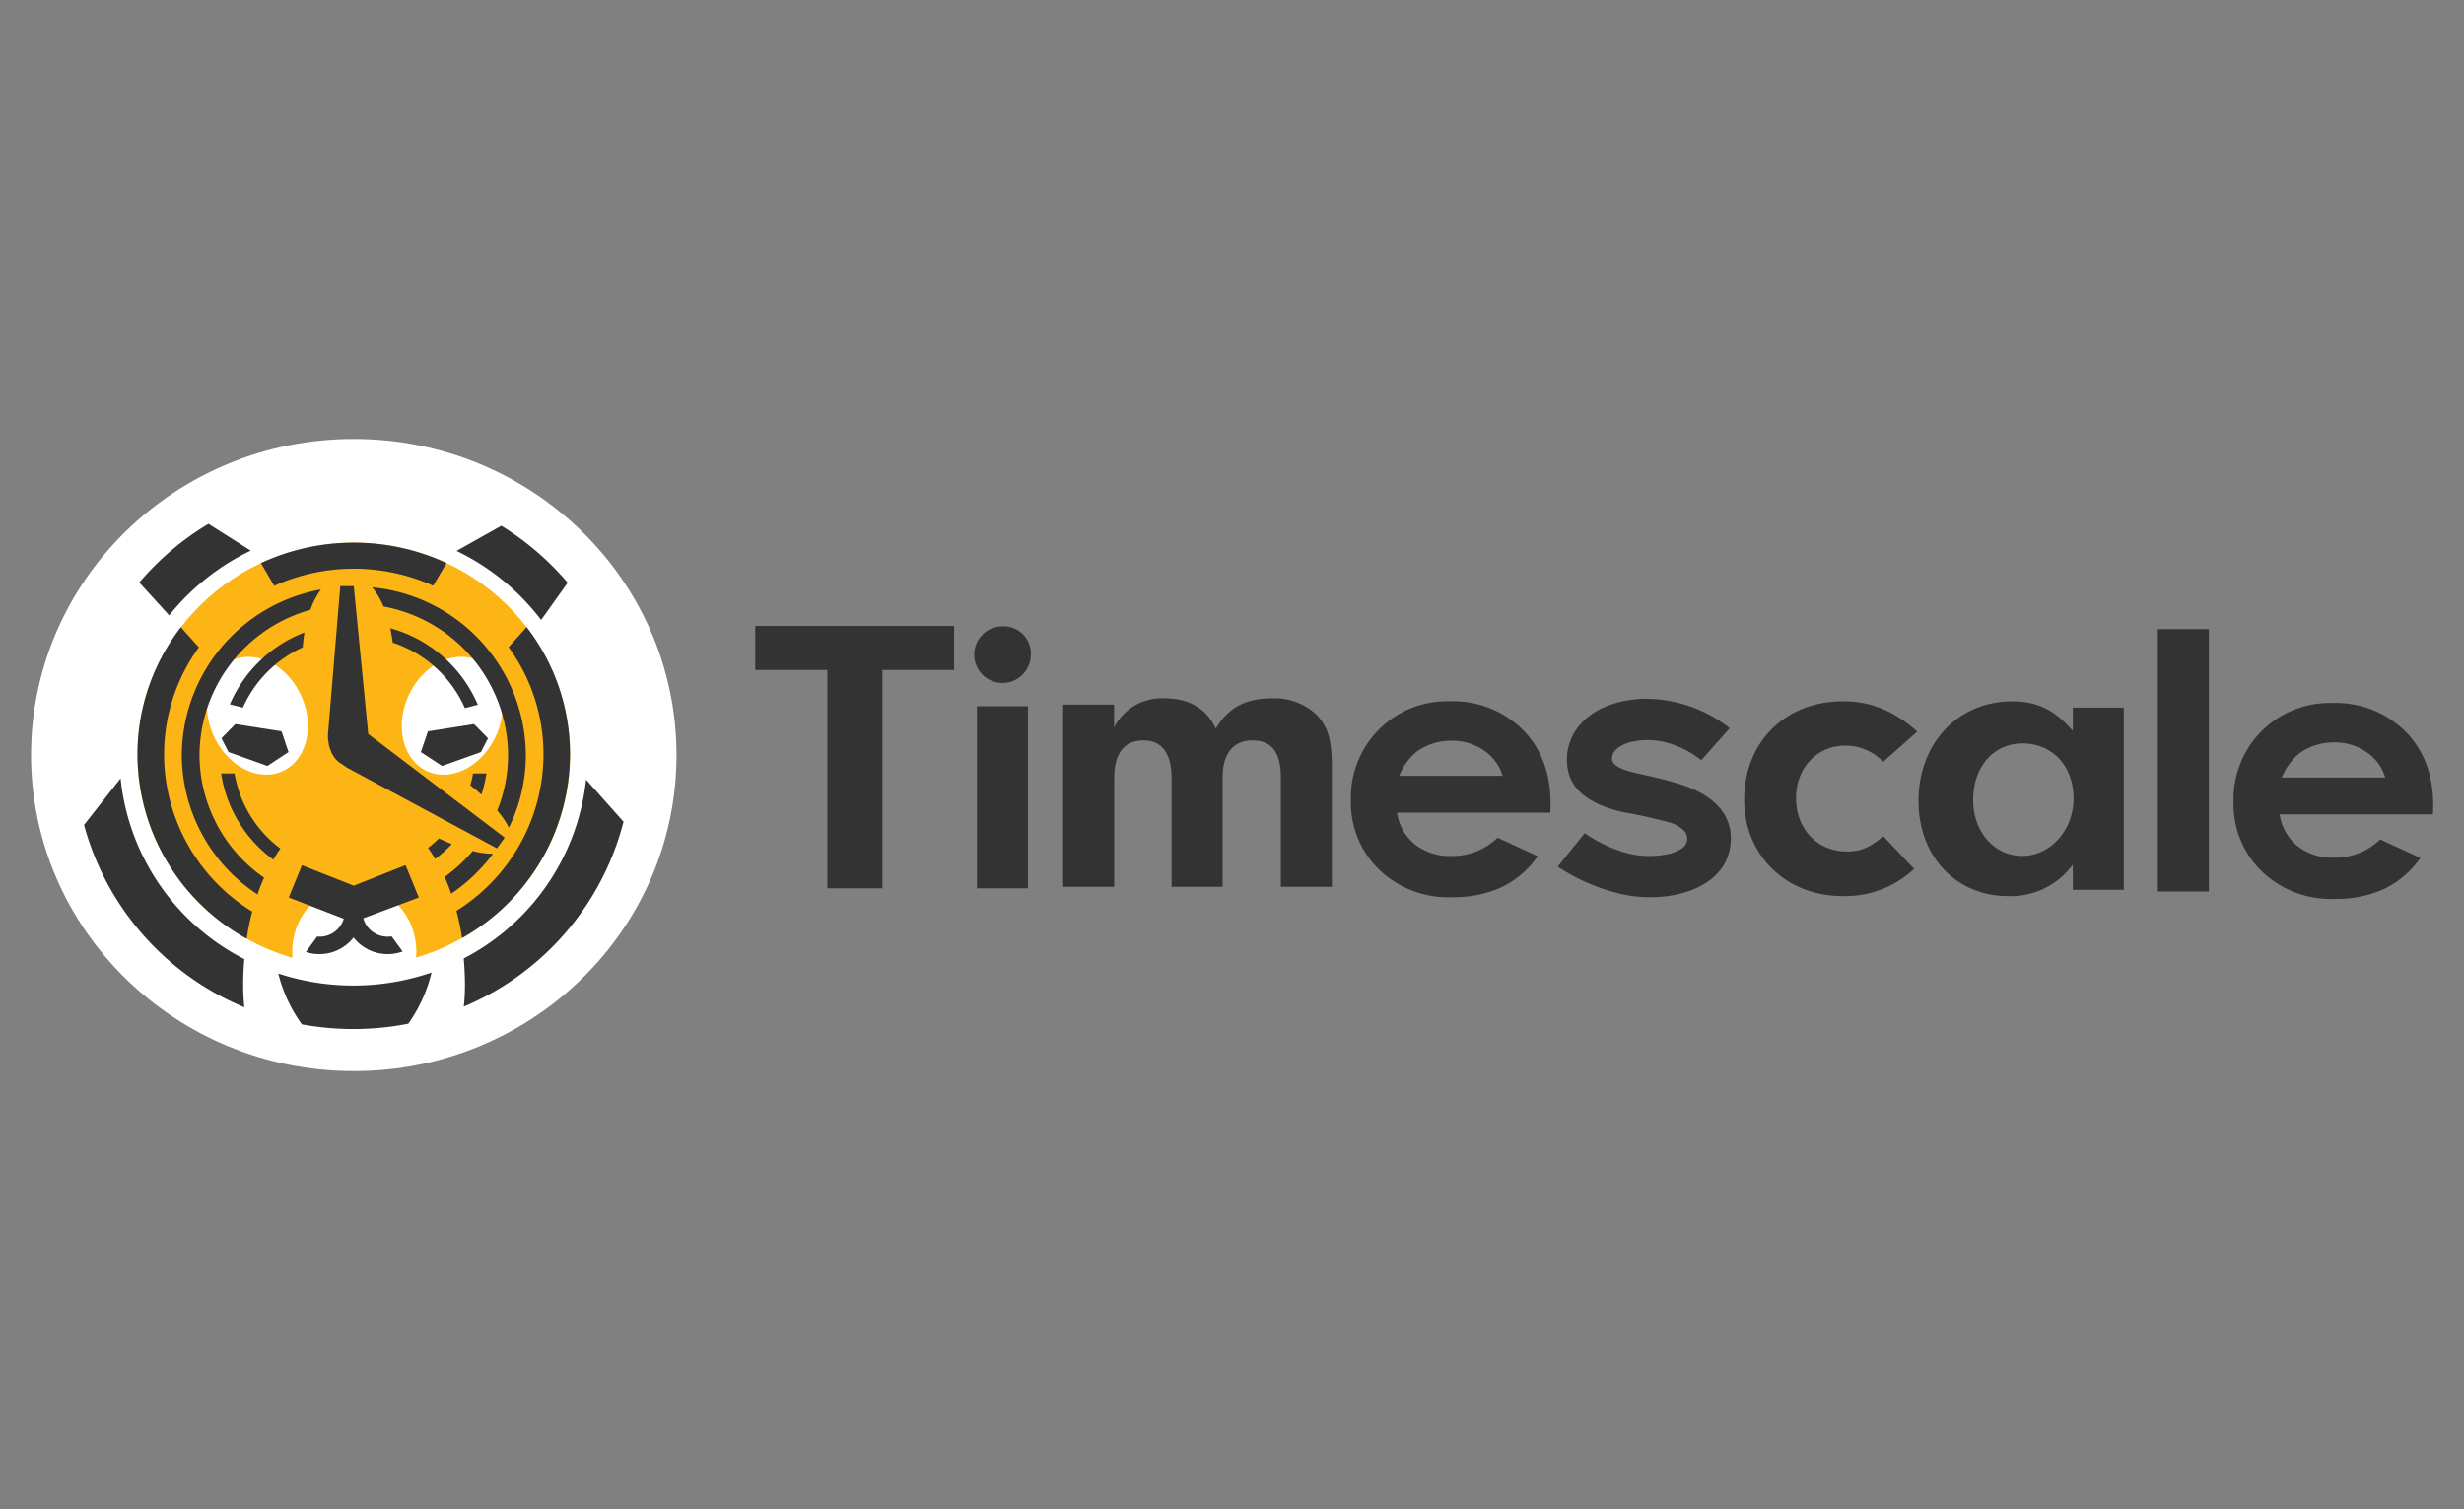 <?xml version="1.0" encoding="UTF-8"?> <svg xmlns="http://www.w3.org/2000/svg" id="Layer_1" data-name="Layer 1" viewBox="0 0 400 245"><rect x="0" y="0" width="400" height="245" fill="#808080" stroke="none"/><defs><style>.cls-1{fill:#fff;}.cls-2{fill:#fdb515;}.cls-3{fill:#333;}</style></defs><title>timescale</title><path class="cls-1" d="M57.431,173.876c28.935,0,52.391-22.973,52.391-51.311S86.366,71.254,57.431,71.254,5.04,94.227,5.04,122.565,28.496,173.876,57.431,173.876Z"></path><path class="cls-2" d="M57.432,156.896c19.394,0,35.115-15.403,35.115-34.403S76.826,88.09,57.432,88.09c-19.393,0-35.115,15.403-35.115,34.403S38.039,156.896,57.432,156.896Z"></path><path class="cls-1" d="M80.672,119.112c2.111-5.032.574-10.418-3.433-12.03s-8.966,1.16-11.076,6.192c-2.111,5.032-.574,10.418,3.433,12.03C73.603,126.917,78.562,124.144,80.672,119.112Zm-23.157,46.028c5.561,0,10.07-4.78,10.07-10.677s-4.508-10.677-10.07-10.677-10.069,4.78-10.069,10.677S51.954,165.141,57.516,165.141ZM45.609,125.299c4.007-1.612,5.544-6.998,3.433-12.03-2.111-5.032-7.07-7.804-11.076-6.192s-5.544,6.998-3.433,12.03C36.643,124.138,41.602,126.911,45.609,125.299Z"></path><path class="cls-3" d="M75.282,155.59a37.172,37.172,0,0,0,19.858-29.035l6.081,6.842a44.597,44.597,0,0,1-25.927,30.005,32.658,32.658,0,0,0,.184-3.667C75.466,158.347,75.405,156.957,75.282,155.59Zm-30.099,2.445a39.004,39.004,0,0,0,24.874-.168,23.989,23.989,0,0,1-3.781,8.316,46.238,46.238,0,0,1-8.895.863,46.929,46.929,0,0,1-8.369-.755A23.711,23.711,0,0,1,45.184,158.035Zm-5.518-2.337a37.182,37.182,0,0,1-20.09-29.346l-5.934,7.561a44.63,44.63,0,0,0,26.025,29.598,34.321,34.321,0,0,1-.184-3.763C39.482,158.383,39.543,157.028,39.666,155.698ZM87.848,100.637l4.307-6.04a45.122,45.122,0,0,0-10.767-9.251l-7.268,4.086A37.876,37.876,0,0,1,87.848,100.637ZM33.842,85.035a44.983,44.983,0,0,0-11.232,9.526l4.857,5.332A38.023,38.023,0,0,1,40.705,89.385Zm-1.456,37.493A24.614,24.614,0,0,1,50.384,98.994a13.458,13.458,0,0,1,1.713-3.307,27.499,27.499,0,0,0-22.586,26.842,27.161,27.161,0,0,0,12.284,22.66c.33-.935.685-1.834,1.077-2.708A24.335,24.335,0,0,1,32.386,122.529Z"></path><path class="cls-3" d="M37.315,114.333l2.117.539a19.425,19.425,0,0,1,9.715-9.79c.061-.827.147-1.642.281-2.421A21.678,21.678,0,0,0,37.315,114.333Zm.762,11.228H35.899A21.248,21.248,0,0,0,44.366,139.545c.367-.623.746-1.222,1.15-1.798A19.171,19.171,0,0,1,38.077,125.561ZM75.466,114.944l2.105-.539A21.683,21.683,0,0,0,63.354,101.978c.159.743.293,1.522.392,2.337A19.451,19.451,0,0,1,75.466,114.944Zm3.757,4.901-2.276-2.301-7.476,1.175-1.15,3.367,3.438,2.253,6.314-2.253Zm-43.277,0,2.264-2.301,7.488,1.175,1.138,3.367L43.398,124.338,37.097,122.085Zm42.213,9.144a21.191,21.191,0,0,0,.807-3.427H76.79c-.11.659-.257,1.294-.428,1.929C76.998,127.993,77.597,128.485,78.16,128.988Zm-6.902,7.118a19.39,19.39,0,0,1-1.774,1.534c.404.575.795,1.175,1.162,1.797a22.219,22.219,0,0,0,2.704-2.409C72.665,136.753,71.968,136.442,71.258,136.106Z"></path><path class="cls-3" d="M82.478,122.53a24.208,24.208,0,0,1-1.762,9.047,13.491,13.491,0,0,1,1.896,2.78,26.696,26.696,0,0,0,2.753-11.827,27.562,27.562,0,0,0-24.936-27.189A12.832,12.832,0,0,1,62.265,98.456,24.676,24.676,0,0,1,82.478,122.53Zm-5.739,15.613a25.168,25.168,0,0,1-4.564,4.218c.392.863.759,1.773,1.077,2.708a28.002,28.002,0,0,0,6.778-6.471A13.124,13.124,0,0,1,76.739,138.142ZM59.829,119.186a.064.064,0,0,1-.049-.024L57.431,95.148h-2.19l-2.007,24.182h.012c0,.048-.012.096-.012.144a7.045,7.045,0,0,0,.122,1.162,3.767,3.767,0,0,0,.355,1.246,3.977,3.977,0,0,0,1.884,2.217c.183.144.379.276.575.407.037.024.086.048.122.072v.012l24.373,13.121,1.273-1.738Zm3.109,32.869a4.097,4.097,0,0,1-3.964-2.984l9.017-3.379-2.154-5.248-8.405,3.331-8.418-3.319-2.141,5.237,8.932,3.451a4.092,4.092,0,0,1-3.94,2.912c-.122,0-.257-.012-.379-.024l-1.823,2.504a7.052,7.052,0,0,0,7.733-2.348,7.037,7.037,0,0,0,7.965,2.265l-1.786-2.444A3.704,3.704,0,0,1,62.938,152.055Z"></path><path class="cls-3" d="M85.488,101.798l-2.924,3.259a29.572,29.572,0,0,1,5.665,17.435,29.994,29.994,0,0,1-14.132,25.368,40.841,40.841,0,0,1,.918,4.41A34.281,34.281,0,0,0,92.535,122.492,33.678,33.678,0,0,0,85.488,101.798ZM26.636,122.494a29.599,29.599,0,0,1,5.653-17.411l-2.924-3.26a33.761,33.761,0,0,0-7.048,20.671,34.251,34.251,0,0,0,17.729,29.886,39.991,39.991,0,0,1,.905-4.398A29.991,29.991,0,0,1,26.636,122.494ZM57.432,88.09a35.702,35.702,0,0,0-15.074,3.319l2.154,3.691a31.419,31.419,0,0,1,25.816-.012l2.154-3.691A35.807,35.807,0,0,0,57.432,88.09Zm85.818,56.116h-8.932V108.761H122.609V101.607h32.277v7.154H143.25Zm24.09-37.938a4.595,4.595,0,1,1-4.564-4.59A4.401,4.401,0,0,1,167.34,106.269Zm-.465,37.938h-8.283v-29.562h8.283Zm13.986-29.825v3.703a8.684,8.684,0,0,1,8.283-4.721c3.915,0,6.778,1.726,8.222,4.913,2.019-3.391,4.821-4.913,9.127-4.913a9.813,9.813,0,0,1,7.305,2.744c1.823,1.977,2.41,4.026,2.41,8.496v19.352H207.925V126.136c0-4.026-1.505-5.944-4.625-5.944-3.071,0-4.821,2.169-4.821,5.944v17.818H190.196V126.388c0-4.086-1.566-6.195-4.564-6.195-3.132,0-4.76,2.109-4.76,6.195v17.567h-8.283V114.381ZM310.74,141.054a16.392,16.392,0,0,1-11.612,4.41c-9.203,0-15.981-6.639-15.981-15.65,0-9.323,6.658-15.973,16.042-15.973,4.503,0,8.22,1.534,12.063,4.913l-5.542,4.913a8.4,8.4,0,0,0-6.193-2.624c-4.562,0-7.953,3.643-7.953,8.496,0,5.045,3.463,8.688,8.284,8.688,2.155,0,3.72-.635,5.873-2.492Zm25.753-26.183h8.284v29.574h-8.284v-4.086a12.466,12.466,0,0,1-10.498,5.105c-8.479,0-14.547-6.447-14.547-15.458,0-9.323,6.386-16.153,15.196-16.153,4.11,0,6.912,1.402,9.849,4.793ZM320.317,129.874c0,5.176,3.463,9.071,7.953,9.071,4.626,0,8.346-4.218,8.346-9.323,0-5.237-3.389-8.939-8.284-8.939C323.645,120.683,320.317,124.445,320.317,129.874Zm29.978,14.848v-42.599h8.284v42.599ZM251.68,131.923H226.793a8.092,8.092,0,0,0,2.875,5.129,9.158,9.158,0,0,0,5.971,1.905,10.453,10.453,0,0,0,7.464-2.972l6.533,3.008a15.31,15.31,0,0,1-5.848,5.021,18.707,18.707,0,0,1-8.087,1.63,16.15,16.15,0,0,1-11.832-4.494,15.118,15.118,0,0,1-4.564-11.24,15.604,15.604,0,0,1,15.979-16.069,16.038,16.038,0,0,1,11.868,4.577q4.57,4.565,4.564,12.079Zm-7.745-5.98A7.606,7.606,0,0,0,240.913,121.833a8.917,8.917,0,0,0-5.249-1.582,9.475,9.475,0,0,0-5.69,1.774,9.875,9.875,0,0,0-2.839,3.918Zm151.029,6.256H370.078a8.086,8.086,0,0,0,2.876,5.129,9.156,9.156,0,0,0,5.97,1.905,10.455,10.455,0,0,0,7.463-2.972l6.534,3.008a15.33,15.33,0,0,1-5.849,5.021,18.704,18.704,0,0,1-8.087,1.63,16.153,16.153,0,0,1-11.832-4.494,15.123,15.123,0,0,1-4.564-11.24,15.604,15.604,0,0,1,15.981-16.069,16.042,16.042,0,0,1,11.868,4.577q4.568,4.565,4.562,12.079Zm-7.745-5.98a7.597,7.597,0,0,0-3.022-4.11,8.91,8.91,0,0,0-5.249-1.582,9.469,9.469,0,0,0-5.688,1.774,9.878,9.878,0,0,0-2.84,3.918H387.219ZM257.246,135.255a23.443,23.443,0,0,0,6.68,3.187,14.442,14.442,0,0,0,6.35.299,6.411,6.411,0,0,0,2.791-1.042,1.878,1.878,0,0,0,.159-2.996,5.58,5.58,0,0,0-2.596-1.294c-2.068-.563-4.013-.983-5.785-1.33a20.849,20.849,0,0,1-5.592-1.653c-2.19-1.139-3.842-2.397-4.588-4.853a8.642,8.642,0,0,1,1.285-7.226c2.728-3.847,7.575-4.709,10.217-4.889a22.074,22.074,0,0,1,14.634,4.757l-4.626,5.189.013.012c-.038-.036-4.174-3.595-9.423-3.259-3.071.204-4.243,1.27-4.6,1.714a1.934,1.934,0,0,0-.477,1.282c.074.791.503,1.606,4.392,2.457,2.386.527,3.879.839,6.499,1.642,4.759,1.45,9.028,4.482,8.33,9.994-.782,6.123-7.402,8.4-12.894,8.4a21.79,21.79,0,0,1-6.265-.887,31.597,31.597,0,0,1-8.87-4.074Z"></path></svg> 